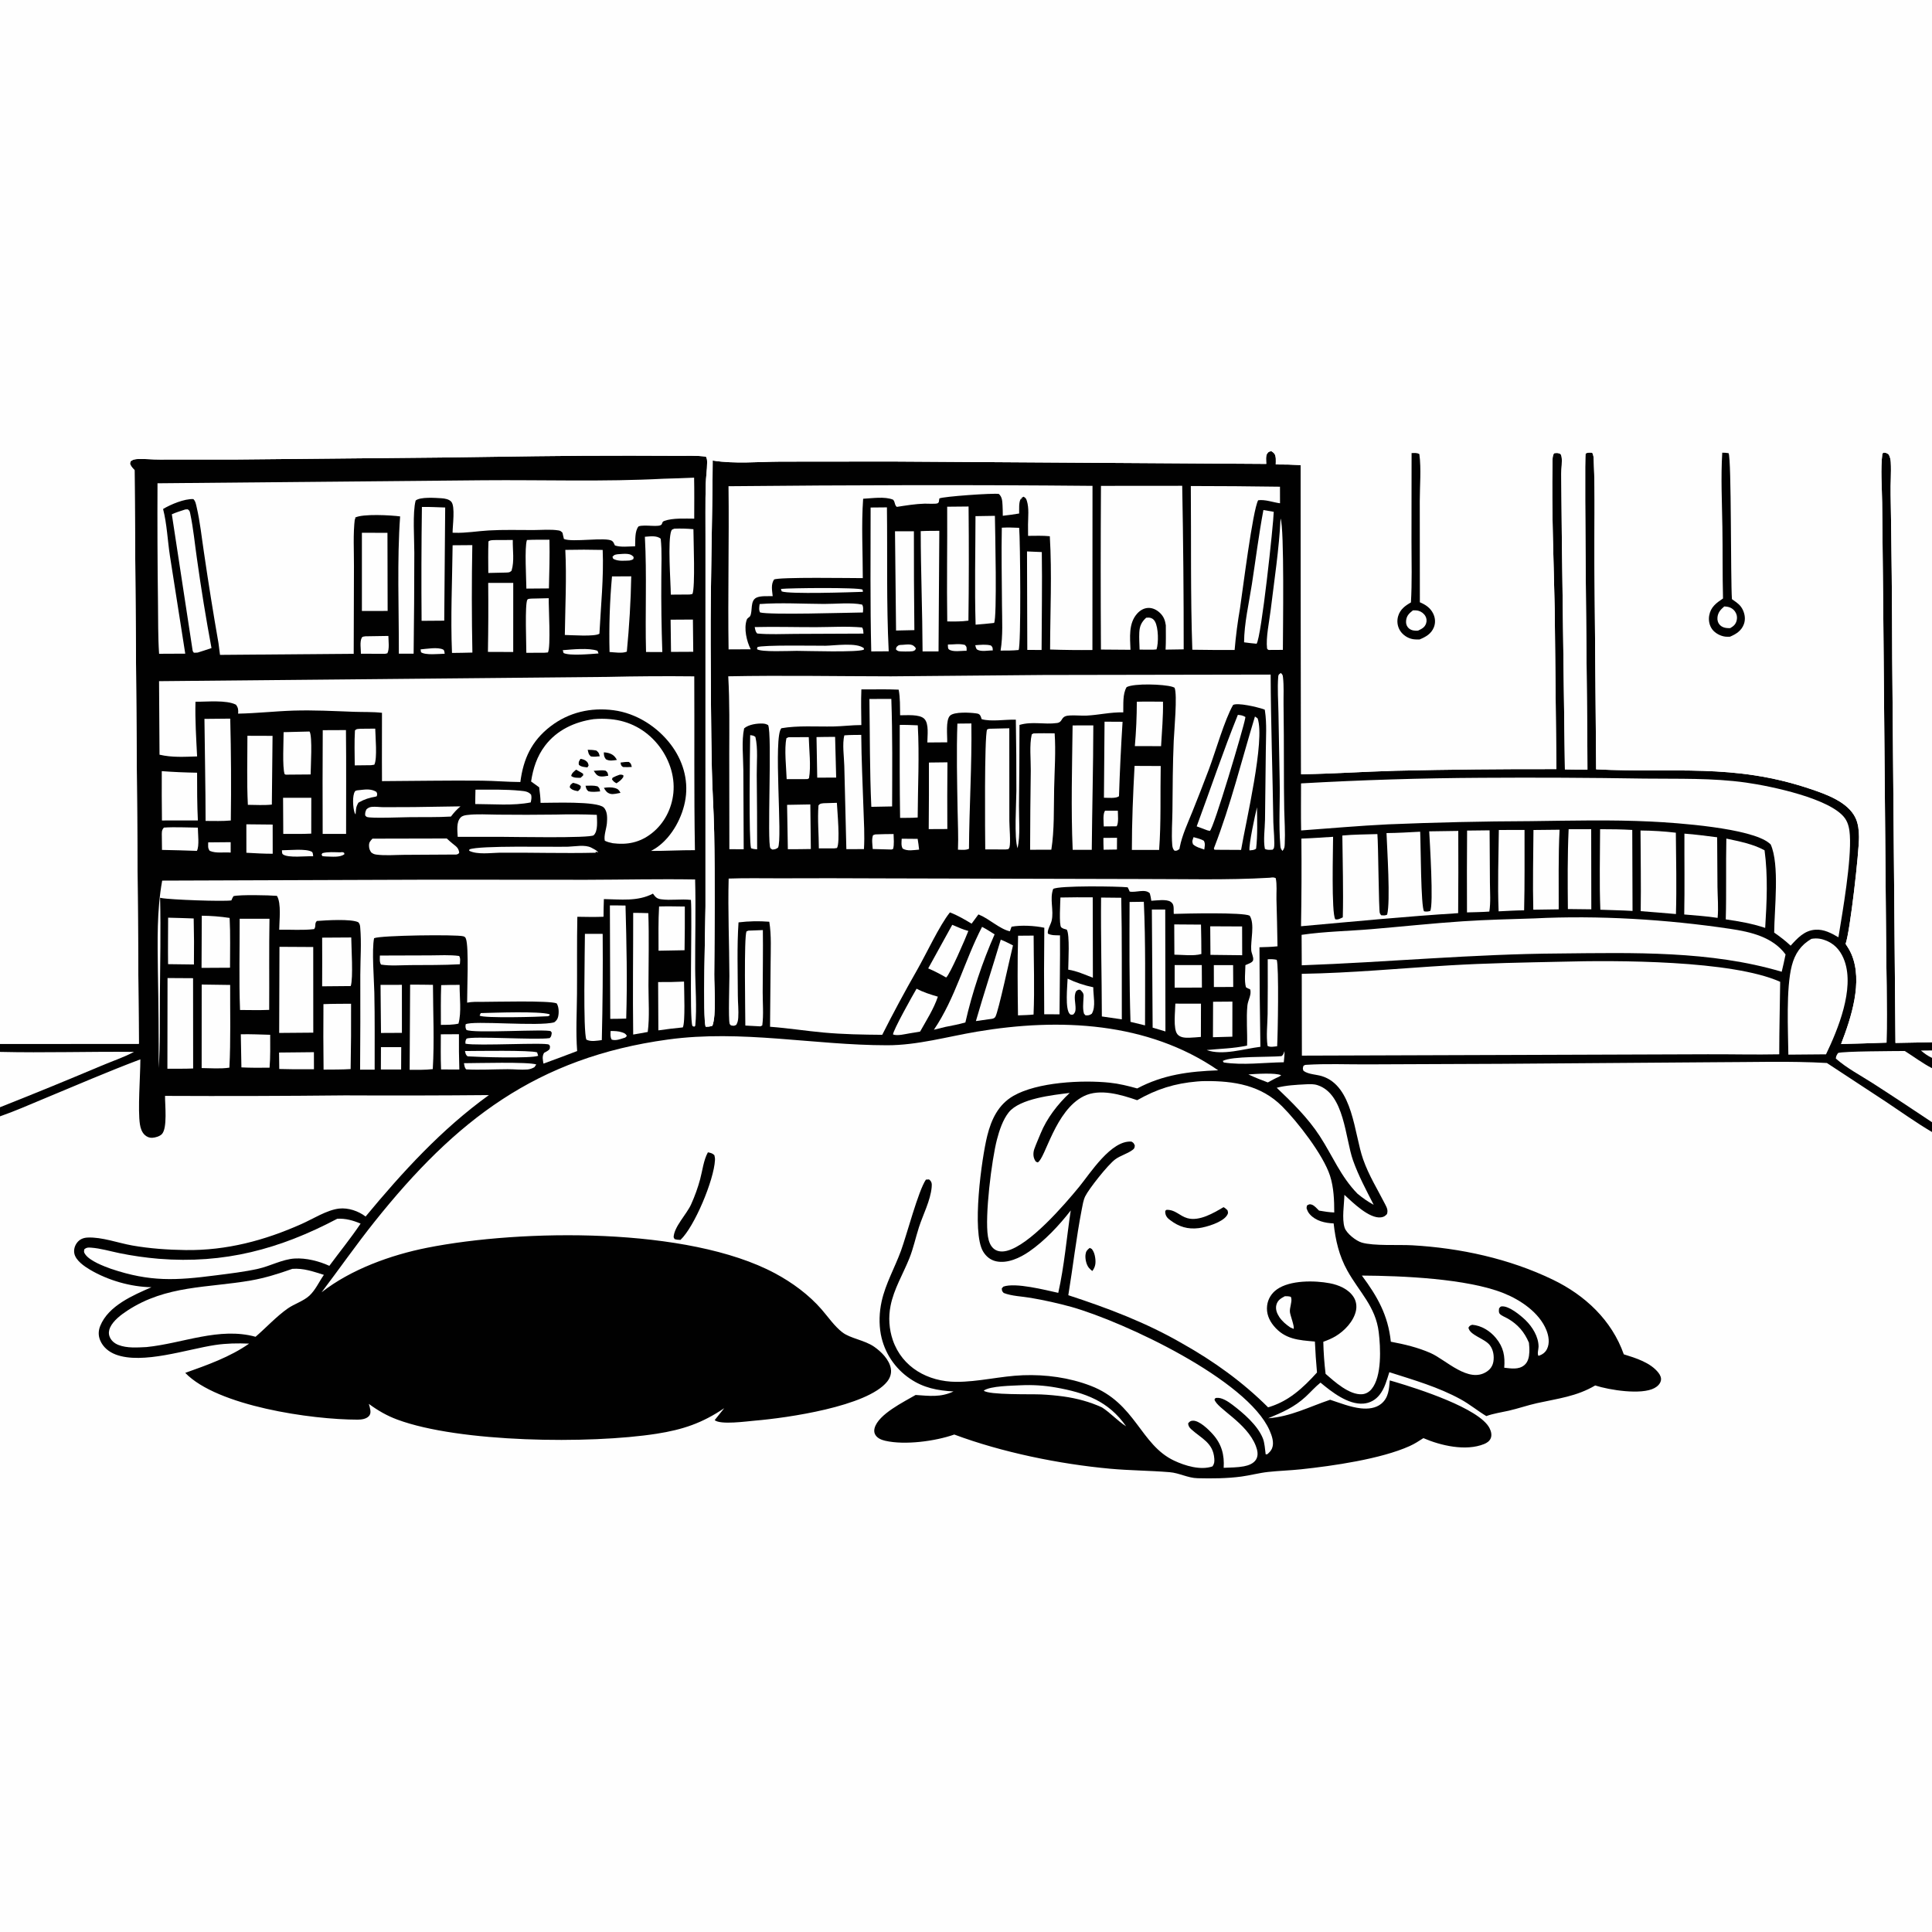 <svg height="1024" width="1024" xmlns:xlink="http://www.w3.org/1999/xlink" xmlns="http://www.w3.org/2000/svg">
	<rect width="100%" height="100%" fill="#808080" stroke="none"/>
	<path d="M0 0L1024 0L1024 552.41L1024 556.751L1024 560.701L1024 566.159L1024 594.797L1024 599.992L1024 1024L0 1024L0 591.683L0 586.863L0 557.527L0 553.271L0 0Z" fill="#FEFEFE"></path>
	<path d="M375.204 610.755C376.619 611.056 377.573 611.201 378.637 612.277C378.865 613.172 378.997 613.934 378.951 614.865C378.436 625.434 368.072 650.225 360.666 657.164C359.503 657.165 358.635 657.069 357.521 656.73L357.031 655.757C357.236 650.244 363.958 643.539 366.295 638.358C368.216 634.099 369.888 629.512 371.095 624.995C372.3 620.485 372.928 614.816 375.204 610.755Z" fill="#010101"></path>
	<path d="M671.144 245.875C671.104 244.352 670.755 241.646 671.636 240.412C672.386 239.361 672.75 239.274 673.923 239.17C674.439 239.527 674.869 239.786 675.302 240.266C676.519 241.616 676.177 244.46 676.174 246.169Q682.775 246.124 689.364 246.511L689.624 410.377C706.374 410.119 723.151 408.962 739.907 408.509Q782.409 407.531 824.921 407.645L824.03 323.251C823.514 297.445 822.361 271.382 822.848 245.588C822.88 243.887 822.736 241.615 823.701 240.217C825.099 240.076 825.814 239.925 827.097 240.621C827.4 241.131 827.514 241.243 827.64 241.911C828.116 244.437 827.489 248.516 827.504 251.199L827.787 283.429L829.428 407.796C833.405 407.911 837.396 407.873 841.375 407.903C841.488 392.392 839.517 242.555 840.411 240.378C841.646 239.73 842.552 239.848 843.887 239.949C844.714 241.319 844.66 242.801 844.729 244.369C845.526 262.601 844.955 281.116 845.092 299.384L845.991 407.758C887.217 409.907 918.497 404.367 959.308 418.08C967.696 420.898 979.477 424.962 983.514 433.609C984.929 436.64 985.286 440.242 985.308 443.561C985.36 451.462 980.635 493.471 978.214 500.275C979.398 502.039 980.488 503.806 981.324 505.766C987.511 520.274 981.149 539.514 975.811 553.342C983.838 553.207 991.869 552.871 999.894 552.617C1000.39 532.484 999.685 512.296 999.619 492.161L998.133 320.722L997.57 266.521C997.489 258.123 996.644 248.699 997.692 240.391L998.385 239.888C999.86 240.039 1000 240.056 1001.14 240.997C1001.74 242.306 1002.07 243.438 1002.15 244.888C1002.45 250.559 1001.95 256.465 1002.09 262.196Q1002.82 305.349 1002.91 348.508L1004.63 552.769L1024 552.41L1024 556.751L1024 560.701L1024 566.159L1024 594.797L1024 599.992C1015.52 595.001 1007.55 589.249 999.36 583.809L968.296 563.412C948.705 562.286 928.824 562.99 909.189 563.002L795.225 563.849L724.325 564.141C713.759 564.184 702.853 563.703 692.324 564.381C691.502 564.434 691.736 564.446 690.855 564.917C690.512 566.226 690.365 566.348 690.892 567.57C693.477 569.477 697.554 569.432 700.624 570.38C717.191 575.497 717.679 600.825 722.483 614.439C725.546 623.117 730.029 630.207 734.139 638.262C735.065 640.077 735.792 641.436 735.118 643.494C734.125 644.535 733.466 645.013 732.002 645.213C725.729 646.073 716.86 637.219 712.555 633.291C712.467 638.261 711.131 646.025 712.681 650.715C713.682 653.745 718.735 657.699 721.742 658.586C728.147 660.477 741.277 659.616 748.572 660.033C774.062 661.489 799.951 667.115 823.015 678.239C840.102 686.481 854.258 699.716 860.643 717.819C866.913 719.756 874.922 722.223 879.081 727.688C879.964 728.849 880.638 730.287 880.298 731.781C879.898 733.543 878.441 734.861 876.917 735.692C869.98 739.476 852.974 736.751 845.492 734.321C835.551 740.18 825.704 741.244 814.667 743.698C809.609 744.822 804.7 746.55 799.649 747.704C795.703 748.605 791.587 749.157 787.782 750.557C783.124 747.746 779.024 744.315 774.207 741.667C762.313 735.127 749.23 731.412 736.372 727.286C735.041 731.426 733.948 735.822 731.2 739.291C729.043 742.013 726.066 743.684 722.585 743.942C714.457 744.547 705.766 737.709 699.892 732.811C697.111 735.035 694.671 737.85 692.044 740.273C685.929 745.912 679.705 748.562 672.151 751.716C683.977 750.886 693.931 745.621 704.999 741.901C710.285 743.616 715.747 745.854 721.298 746.452C725.036 746.855 729.171 746.462 732.164 743.967C735.991 740.777 736.226 736.228 736.606 731.645Q738.063 732.056 739.515 732.486C751.072 735.92 784.144 746.397 789.493 756.958C790.304 758.56 790.845 760.612 790.103 762.342C789.451 763.862 788.082 764.772 786.607 765.371C776.907 769.306 763.602 766.212 754.427 762.238C752.065 763.78 749.712 765.29 747.134 766.451C731.929 773.298 706.501 776.96 689.576 778.758C683.766 779.375 677.908 779.528 672.102 780.164C667.323 780.686 662.65 781.977 657.889 782.618C650.443 783.621 642.215 783.685 634.694 783.488C629.551 783.354 625.038 780.71 619.994 780.293C609.492 779.424 598.93 779.415 588.407 778.454C561.467 775.992 531.07 769.769 505.793 760.332C495.702 763.885 479.639 766.032 469.208 763.643C467.093 763.158 464.82 762.239 463.785 760.185C463.273 759.17 463.267 758.004 463.559 756.925C465.548 749.552 479.135 742.995 485.295 739.366C492.552 739.845 498.491 740.739 505.381 737.497C496.906 737.027 489.506 735.617 482.358 730.754Q481.608 730.249 480.884 729.707Q480.16 729.166 479.464 728.589Q478.767 728.013 478.1 727.402Q477.433 726.792 476.797 726.15Q476.161 725.507 475.558 724.834Q474.954 724.161 474.385 723.458Q473.815 722.756 473.281 722.027Q472.747 721.297 472.25 720.542Q471.752 719.787 471.293 719.009Q470.833 718.23 470.413 717.43Q469.993 716.629 469.612 715.809Q469.232 714.989 468.893 714.151Q468.553 713.313 468.256 712.459Q467.958 711.605 467.703 710.738Q467.448 709.87 467.237 708.991Q467.025 708.112 466.857 707.224C465.795 701.513 466.039 695.452 467.282 689.79C469.338 680.425 474.27 671.867 477.545 662.9C480.623 654.474 486.684 631.219 490.755 625.219L492.401 625.118C493.88 626.246 493.966 627.4 493.808 629.196C493.187 636.296 489.214 643.771 487.042 650.518C485.299 655.932 484.102 661.631 481.991 666.911C478.639 675.295 473.774 683.165 472.009 692.128Q471.785 693.256 471.635 694.396Q471.485 695.536 471.41 696.683Q471.335 697.831 471.335 698.981Q471.335 700.13 471.41 701.278Q471.486 702.425 471.636 703.565Q471.786 704.705 472.01 705.833Q472.234 706.961 472.531 708.071Q472.829 709.182 473.198 710.271C478.21 724.822 491.915 732.338 506.81 732.405C518.592 732.458 530.355 729.337 542.222 728.902C554.306 728.459 566.674 730.136 578.006 734.468C601.989 743.638 604.346 765.695 622.295 774.164C628.092 776.899 636.379 779.429 642.662 777.206C643.633 775.808 643.724 774.746 643.6 773.058C642.986 764.652 636.74 762.406 631.377 757.534C630.401 756.648 629.789 755.741 629.736 754.397C630.487 753.566 630.845 753.089 632.063 752.996C635.61 752.723 640.698 757.786 642.923 760.302C647.531 765.512 648.996 771.172 648.576 777.966C652.08 777.808 655.842 777.835 659.288 777.183C661.695 776.727 664.498 775.718 665.796 773.475C667.087 771.246 666.469 768.608 665.601 766.353C660.858 754.039 644.996 746.589 643.694 741.756C644.22 741.035 644.008 740.99 644.798 740.905C647.625 740.597 651.017 742.901 653.157 744.52C658.936 748.891 666.565 755.405 669.334 762.351C670.323 764.832 670.461 768.174 670.834 770.827L671.706 770.775C672.746 769.848 673.665 768.976 674.205 767.662C675.448 764.633 674.13 760.944 672.893 758.129C661.055 731.215 596.042 700.709 567.935 692.71Q557.259 689.775 546.346 687.903C541.79 687.107 536.257 686.992 531.981 685.297C531.043 684.273 531.072 684.245 530.975 682.852L531.832 681.929C538.254 679.657 553.988 683.732 560.901 685.24C564.099 671.064 565.348 655.959 567.514 641.567C561.393 649.482 553.684 657.683 545.457 663.358C540.616 666.698 533.971 669.818 527.988 668.519C524.94 667.858 522.599 665.921 521.03 663.263C514.941 652.95 520.258 613.999 523.283 601.909C525.433 593.315 529.106 585.453 537.124 580.836C549.827 573.522 573.627 572.33 588.134 573.846C593.152 574.37 597.894 575.557 602.741 576.895C616.529 569.581 630.283 567.848 645.674 567.29C608.253 541.527 561.389 539.463 517.913 546.779C502.071 549.445 486.322 554.019 470.176 554.01C431.28 553.987 393.039 545.635 354.081 550.963C284.369 560.496 241.434 593.768 198.516 647.539C188.787 659.728 179.869 672.525 170.446 684.948C185.972 672.789 207.21 665.134 226.423 661.329C276.608 651.388 364.679 650.229 410.752 674.875C419.903 679.771 428.739 686.247 435.555 694.121C438.969 698.066 442.304 702.945 446.435 706.14C450.694 709.435 458.208 710.253 463.331 713.807C467.084 716.412 471.397 720.686 472.173 725.399C472.59 727.936 471.789 730.33 470.194 732.313C459.624 745.462 417.21 751.539 399.976 752.982C395.703 753.34 381.869 755.305 378.791 752.699Q381.306 749.521 383.858 746.372C372.176 754.281 361.931 757.743 347.989 759.916C312.613 765.431 243.462 764.632 210.533 752.393C204.961 750.322 200.27 747.587 195.484 744.087C195.815 745.185 196.145 746.273 196.293 747.414C196.455 748.661 196.356 749.721 195.422 750.673C193.959 752.162 191.482 752.439 189.51 752.44C165.137 752.457 115.144 745.25 98.183 727.653C109.765 723.526 121.91 719.244 132.025 712.148C125.96 711.897 120.088 711.978 114.071 712.873C99.252 715.077 75.53 723.324 61.298 717.915C57.69 716.544 54.608 714.032 53.098 710.413C52.02 707.83 52.102 705.266 53.154 702.692C57.501 692.052 70.421 686.569 80.273 682.256C69.245 682.071 57.254 678.609 47.764 673.005C44.71 671.201 40.212 668.135 39.421 664.468C38.995 662.49 39.548 660.416 40.728 658.796C42.143 656.856 44.126 656.032 46.475 655.926C53.984 655.586 62.637 658.81 70.1 660.133C79.273 661.759 89.046 662.432 98.361 662.558C120.087 662.853 140.244 657.49 159.955 648.686C165.866 646.046 173.379 641.264 179.752 640.57C184.584 640.043 189.955 641.859 193.777 644.788C213.388 621.123 234.091 598.469 259.126 580.416Q220.989 580.756 182.851 580.572Q135.165 581.073 87.477 580.843C87.402 585.364 88.85 597.966 85.783 601.12C84.641 602.294 82.362 602.949 80.772 603.043C79.186 603.137 77.686 602.528 76.575 601.409C75.146 599.97 74.483 597.948 74.172 595.985C72.957 588.325 74.381 570.341 74.399 561.474C57.168 567.959 40.13 575.358 23.115 582.404C15.458 585.574 7.834 588.974 0 591.683L0 586.863L0 557.527L0 553.271L73.591 553.224L71.331 249.165C70.232 248.075 69.498 247.29 68.919 245.808C69.08 245.049 68.966 244.67 69.66 244.193C70.714 243.469 71.774 243.358 73.022 243.301C76.858 243.126 80.791 243.588 84.645 243.563L126.046 243.536L233.471 242.508C267.053 242.061 300.579 241.42 334.17 241.504L359.006 241.585C364.021 241.602 369.195 241.353 374.169 242.033C374.784 243.047 374.784 244.098 374.785 245.274C374.788 249.014 374.166 252.791 374.06 256.541C373.773 266.61 373.977 276.728 373.928 286.805L373.916 480.518C373.881 489.168 372.346 540.822 374.045 544.187C375.42 544.208 376.272 544.129 377.597 543.659C379.753 537.969 378.522 523.061 378.573 516.389C378.765 491.338 379.003 466.34 378.528 441.287C378.312 429.952 377.518 418.641 377.287 407.306C376.839 385.328 376.752 363.233 376.662 341.25C376.53 308.866 377.576 276.475 377.737 244.089C389.314 245.95 401.927 244.732 413.664 244.662L472.448 244.605L671.144 245.875Z" fill="#010101"></path>
	<path d="M1024 556.751L1024 560.701C1021.72 559.672 1020.03 558.384 1018.13 556.811L1024 556.751Z" fill="#FEFEFE"></path>
	<path d="M516.896 341.971C519.685 341.791 522.471 341.412 525.204 342.123C526.25 343.144 526.095 343.269 526.195 344.753C523.771 344.683 520.168 345.574 517.997 344.338C517.281 343.93 517.141 342.731 516.896 341.971Z" fill="#FEFEFE"></path>
	<path d="M180.292 451.753C181.293 451.645 181.39 451.534 182.361 451.958L182.582 452.69C180.298 454.615 175.747 453.985 172.875 453.954C172.211 453.954 171.523 453.831 170.863 453.756L170.429 452.933L170.895 452.181C173.844 451.393 177.241 451.722 180.292 451.753Z" fill="#FEFEFE"></path>
	<path d="M632.617 443.704C634.497 444.312 636.406 444.592 638.107 445.667C638.914 447.386 638.517 448.425 638.288 450.283C636.25 449.545 633.892 448.976 632.295 447.465C631.682 445.773 632.066 445.372 632.617 443.704Z" fill="#FEFEFE"></path>
	<path d="M222.922 344.185C226.159 343.93 231.946 342.851 234.833 344.258C235.622 344.642 235.533 345.7 235.704 346.489C232.671 346.559 225.492 347.389 223.142 345.689L222.922 344.185Z" fill="#FEFEFE"></path>
	<path d="M502.406 341.607C505.466 341.649 508.433 341.007 511.436 341.83C512.571 342.973 512.3 343.369 512.318 344.933C509.742 344.837 504.949 345.797 502.906 344.154C502.287 343.656 502.455 342.37 502.406 341.607Z" fill="#FEFEFE"></path>
	<path d="M323.625 546.456C325.683 546.44 327.775 546.491 329.744 547.17C330.96 547.59 331.643 547.881 332.262 549.051L331.404 549.93C329.041 550.609 326.575 551.78 324.195 551.013C323.341 549.429 323.599 548.235 323.625 546.456Z" fill="#FEFEFE"></path>
	<path d="M478.399 341.77C479.688 341.688 481.302 341.45 482.575 341.649C484.044 341.878 484.587 342.513 485.464 343.623L485.009 344.592L484.147 344.996L484.803 344.79C483.85 345.249 483.178 345.209 482.125 345.284C480.638 345.293 479.107 345.36 477.624 345.26C476.277 345.169 475.723 345.176 474.836 344.136L475.207 342.878C476.433 341.68 476.743 341.877 478.399 341.77Z" fill="#FEFEFE"></path>
	<path d="M327.321 293.76C328.988 293.696 330.936 293.392 332.594 293.595C334.098 293.78 334.879 294.101 335.848 295.241L335.71 296.282C334.953 296.843 334.529 296.898 333.625 297.088C331.001 297.175 328.059 297.537 325.6 296.458C324.758 296.088 324.909 295.931 324.618 295.14C325.633 293.97 325.776 294.053 327.321 293.76Z" fill="#FEFEFE"></path>
	<path d="M298.283 344.61C303.274 344.212 312.141 343.273 316.706 344.939L317.222 346.347C313.225 346.622 301.981 347.725 298.696 346.113L298.283 344.61Z" fill="#FEFEFE"></path>
	<path d="M661.667 569.475C665.221 569.187 676.249 568.479 679.065 569.915L677.873 570.701C675.831 571.562 673.914 572.653 671.971 573.713C668.475 572.405 665.048 571.059 661.667 569.475Z" fill="#FEFEFE"></path>
	<path d="M666.231 427.873C666.323 434.977 666.602 442.765 665.757 449.806C664.664 450.675 663.617 450.562 662.258 450.729C661.823 447.674 665.246 431.811 666.231 427.873Z" fill="#FEFEFE"></path>
	<path d="M584.824 444.106L592.044 444.045L592.002 450.265L584.941 450.372C584.82 448.297 584.86 446.186 584.824 444.106Z" fill="#FEFEFE"></path>
	<path d="M149.433 450.663C153.35 450.667 162.11 449.676 165.234 451.45C165.923 451.842 165.87 453.097 165.994 453.843C162.439 453.629 152.652 454.896 149.943 452.815C149.365 452.371 149.504 451.339 149.433 450.663Z" fill="#FEFEFE"></path>
	<path d="M477.92 444.539L486.374 444.618C486.725 446.502 486.915 448.419 487.147 450.321C484.264 450.526 480.97 451.281 478.43 449.764C477.528 448.2 477.843 446.287 477.92 444.539Z" fill="#FEFEFE"></path>
	<path d="M585.715 429.702L592.477 429.691C592.49 431.826 592.992 436.179 591.856 437.952L585.02 438.023C584.965 435.801 584.43 431.361 585.715 429.702Z" fill="#FEFEFE"></path>
	<path d="M122.263 446.371L122.26 451.884C118.552 451.555 114.625 452.43 111.162 450.977C110.039 449.414 110.356 448.369 110.357 446.476L122.263 446.371Z" fill="#FEFEFE"></path>
	<path d="M254.8 536.961C261.994 536.782 285.697 535.853 291.226 537.572L291.388 538.135L290.477 538.628C285.706 538.966 256.595 539.781 254.193 538.298L254.8 536.961Z" fill="#FEFEFE"></path>
	<path d="M190.68 418.752C193.748 418.399 196.734 417.997 199.497 419.709C200.038 420.793 199.965 420.826 199.7 422.022C199.477 422.095 199.261 422.2 199.03 422.24C195.92 422.773 193.128 423.619 190.338 425.219C190.208 425.293 190.08 425.372 189.95 425.449C189.249 426.721 188.814 427.577 188.696 429.029L188.542 430.735L188.459 431.659C188.186 431.255 188.075 431.136 187.9 430.612C187.09 428.183 186.604 421.583 188.172 419.419C188.608 418.818 189.966 418.857 190.68 418.752Z" fill="#FEFEFE"></path>
	<path d="M413.912 312.144C418.294 311.641 454.768 311.254 457.193 312.509L457.365 313.681C450.932 313.911 418.165 315.007 414.305 313.445L413.912 312.144Z" fill="#FEFEFE"></path>
	<path d="M463.885 442.257C467.117 442.085 470.377 442.106 473.614 442.05C473.672 444.61 474.018 447.467 473.367 449.954L472.531 450.265L462.565 449.997C462.411 447.687 461.91 444.857 462.722 442.671L463.885 442.257Z" fill="#FEFEFE"></path>
	<path d="M680.785 557.122C680.926 559.029 680.583 561.105 680.433 563.019C670.151 563.172 658.761 564.691 648.606 563.134L648.089 562.322C653.148 559.664 672.327 560.394 679.211 559.781C680.296 559.031 680.331 558.315 680.785 557.122Z" fill="#FEFEFE"></path>
	<path d="M681.017 687.016C682.156 686.99 683.043 687.039 684.146 687.33C684.239 687.608 684.377 687.874 684.425 688.163C684.788 690.322 683.471 693.122 683.678 695.393C683.836 697.13 686.238 703.221 685.643 704.325L683.833 703.54C681.591 701.978 679.524 700.286 678.011 697.975C676.762 696.065 675.895 693.785 676.539 691.499C677.22 689.083 678.948 688.123 681.017 687.016Z" fill="#FEFEFE"></path>
	<path d="M246.446 557.071C252.034 557.052 281.447 556.54 284.678 557.787L285.238 559.584C281.542 561.112 253.697 560.267 247.846 559.883C246.709 559.013 246.804 558.396 246.446 557.071Z" fill="#FEFEFE"></path>
	<path d="M245.894 563.519C252.241 563.505 280.005 562.702 284.245 564.19L283.264 565.619C282.173 566.257 280.881 566.736 279.612 566.841C276.179 567.124 272.558 566.694 269.095 566.703C261.79 566.723 254.426 567.172 247.132 566.794C246.171 565.945 246.179 564.748 245.894 563.519Z" fill="#FEFEFE"></path>
	<path d="M643.357 511.524L653.574 511.534L653.637 523.121L643.382 523.136L643.357 511.524Z" fill="#FEFEFE"></path>
	<path d="M201.914 555.003L212.664 555.017L212.607 566.863L201.872 566.867L201.914 555.003Z" fill="#FEFEFE"></path>
	<path d="M193.686 337.252L205.848 337.06C205.887 339.638 206.496 344.047 205.317 346.26L204.125 346.529L191.293 346.491C191.313 344.084 190.574 340.098 191.756 337.982C192.136 337.303 192.983 337.394 193.686 337.252Z" fill="#FEFEFE"></path>
	<path d="M607.496 327.403C608.052 327.386 608.972 327.287 609.539 327.42C610.763 327.708 611.532 328.312 612.15 329.393C614.019 332.661 614.116 340.821 612.978 344.193L611.125 344.349L604.012 344.316C603.915 341.326 603.712 338.267 603.851 335.278C604.012 331.821 604.986 329.731 607.496 327.403Z" fill="#FEFEFE"></path>
	<path d="M437.512 342.252C442.477 342.175 454.075 340.417 457.873 343.574L457.882 344.315C454.751 345.878 427.809 344.989 422.25 344.968C418.7 344.969 403.105 345.724 401.239 344.061L401.416 343.005C403.78 341.757 432.424 342.28 437.512 342.252Z" fill="#FEFEFE"></path>
	<path d="M158.058 557.766L166.381 557.678L166.405 566.709L155.375 566.723L148.018 566.582L147.911 557.868L158.058 557.766Z" fill="#FEFEFE"></path>
	<path d="M565.848 518.708C570.269 520.805 574.666 522.292 579.46 523.272C579.388 527.604 580.972 533.55 578.658 537.318C577.387 538.183 576.839 538.194 575.368 538.173L574.561 537.307C573.77 534.707 574.158 531.815 574.263 529.125C574.293 528.664 574.335 528.204 574.33 527.742C574.314 526.276 573.522 525.564 572.527 524.602C571.213 524.527 571.391 524.642 570.395 525.354C568.874 528.025 570.186 531.819 570.066 534.777C570.01 536.17 569.776 536.734 568.829 537.725C568.137 537.762 567.582 538.01 567.043 537.487C564.374 534.896 565.76 522.446 565.848 518.708Z" fill="#FEFEFE"></path>
	<path d="M622.592 511.511L636.972 511.513L637.036 523.442L622.59 523.478L622.592 511.511Z" fill="#FEFEFE"></path>
	<path d="M233.646 548.203L243.253 548.146Q243.165 557.511 243.457 566.871L233.779 566.831C233.497 560.648 233.653 554.393 233.646 548.203Z" fill="#FEFEFE"></path>
	<path d="M642.96 530.948L653.2 530.865L653.177 549.465L642.888 549.75L642.96 530.948Z" fill="#FEFEFE"></path>
	<path d="M400.022 332.362C410.836 332.097 421.705 332.433 432.526 332.405C440.545 332.384 448.916 331.843 456.894 332.564C457.642 333.587 457.533 334.585 457.663 335.822L421.55 335.976C414.897 335.994 407.967 336.389 401.354 335.774C400.314 334.709 400.335 333.796 400.022 332.362Z" fill="#FEFEFE"></path>
	<path d="M301.117 448.77C304.807 448.654 310.045 447.547 313.387 449.268C314.635 449.911 316.169 450.67 317.123 451.708L315.639 451.455L315.776 451.963C298.847 452.369 281.859 451.818 264.916 451.944C260.144 452.04 252.951 453.094 248.659 450.917L248.818 450.195C254.148 448.032 291.99 449.011 301.117 448.77Z" fill="#FEFEFE"></path>
	<path d="M355.433 328.448L367.258 328.376L367.438 345.459L355.653 345.517L355.433 328.448Z" fill="#FEFEFE"></path>
	<path d="M233.837 522.135C237.082 521.991 240.357 522.036 243.606 521.996C243.541 528.37 244.685 536.483 242.995 542.55C239.904 543.239 236.827 543.183 233.676 543.203C233.658 536.18 233.589 529.155 233.837 522.135Z" fill="#FEFEFE"></path>
	<path d="M397.618 389.639C398.732 389.808 399.525 389.826 400.383 390.607C401.821 396.701 401.036 404.392 401.09 410.725Q401.317 430.441 401.299 450.159C400.101 450.105 399.206 449.991 398.077 449.579C396.815 445.441 397.453 397.754 397.618 389.639Z" fill="#FEFEFE"></path>
	<path d="M252.007 418.546C259.864 418.535 267.983 418.328 275.801 419.106C277.998 419.324 280.054 419.463 281.508 421.226C281.87 422.729 281.602 423.828 281.286 425.296C272.068 427.149 261.316 426.156 251.891 426.156C251.88 423.621 251.961 421.081 252.007 418.546Z" fill="#FEFEFE"></path>
	<path d="M191.041 386.266C193.652 386.197 196.273 386.222 198.885 386.206C198.949 390.202 200.073 402.254 198.388 405.316L196.625 405.569L188.023 405.665C187.979 399.514 187.772 393.317 188.128 387.175C189.014 386.177 189.763 386.399 191.041 386.266Z" fill="#FEFEFE"></path>
	<path d="M201.35 506.458L227.924 506.374C232.982 506.368 238.36 506 243.352 506.686C244.184 507.944 243.816 509.631 243.732 511.073C235.02 511.573 226.222 511.466 217.495 511.526C212.435 511.56 206.938 512.052 201.948 511.246C201.061 509.818 201.328 508.08 201.35 506.458Z" fill="#FEFEFE"></path>
	<path d="M130.574 436.897L144.518 437.039L144.537 452.505C139.883 452.525 135.236 452.225 130.59 451.979L130.574 436.897Z" fill="#FEFEFE"></path>
	<path d="M432.771 390.672C436.048 390.558 439.346 390.599 442.626 390.566L443.19 412.13L433.148 412.172L432.771 390.672Z" fill="#FEFEFE"></path>
	<path d="M263.833 286.231L271.791 286.204C271.671 291.524 272.719 297.379 271.132 302.498C269.957 303.64 269.224 303.387 267.625 303.488L258.813 303.684C258.775 298.111 258.685 292.536 258.891 286.965C259.744 286.051 262.503 286.291 263.833 286.231Z" fill="#FEFEFE"></path>
	<path d="M622.372 489.959L636.552 490.059C636.717 495.243 636.694 500.451 636.753 505.639C632.729 506.826 626.7 506.029 622.449 505.994L622.372 489.959Z" fill="#FEFEFE"></path>
	<path d="M678.845 356.686C679.724 357.527 679.855 357.647 680.004 358.905C680.556 363.576 680.243 368.69 680.306 373.407Q680.507 389.583 680.493 405.761Q680.468 417.452 680.668 429.14C680.799 435.096 681.243 441.198 680.944 447.147C680.852 448.974 680.875 449.52 679.744 451.01C678.867 449.904 678.726 449.6 678.603 448.147C677.655 436.933 678.508 425.113 678.255 413.81L677.61 377.927C677.508 371.623 676.995 364.978 677.48 358.719C677.585 357.367 677.867 357.517 678.845 356.686Z" fill="#FEFEFE"></path>
	<path d="M86.887 438.64C92.782 438.246 98.941 438.621 104.863 438.66C104.868 441.774 105.755 448.437 104.352 450.982Q95.108 450.646 85.859 450.471Q85.797 446.928 85.776 443.385C85.778 441.52 85.525 440 86.887 438.64Z" fill="#FEFEFE"></path>
	<path d="M622.958 531.944L636.542 531.971L636.495 549.594C634.498 549.757 632.489 549.941 630.486 550.011C628.324 550.086 625.613 550.027 624.081 548.211C621.658 545.342 622.933 535.848 622.958 531.944Z" fill="#FEFEFE"></path>
	<path d="M671.922 508.427C673.614 508.353 675.03 508.345 676.685 508.727C677.931 511.949 677.267 548.768 676.916 554.534C675.276 554.683 673.309 555.206 671.832 554.339C671.04 548.952 671.789 542.967 671.862 537.487C671.99 527.803 671.926 518.112 671.922 508.427Z" fill="#FEFEFE"></path>
	<path d="M436.514 425.727L443.562 425.511C443.76 429.852 445.395 446.465 443.618 449.461L442.125 449.667L434.009 449.651C433.989 442.112 433.236 434.366 433.816 426.857C434.706 425.786 435.173 425.942 436.514 425.727Z" fill="#FEFEFE"></path>
	<path d="M219.343 427.765L244.06 427.387C242.053 429.077 240.585 430.707 239.007 432.789C231.931 433.22 224.723 433.032 217.629 433.108C214.154 433.108 196.77 433.872 194.463 433.005C194.085 432.863 193.859 432.468 193.557 432.199C193.483 430.791 193.619 430.168 194.276 428.92C195.13 428.192 195.841 427.793 196.979 427.67C199.012 427.451 201.271 427.82 203.327 427.826L219.343 427.765Z" fill="#FEFEFE"></path>
	<path d="M641.447 490.961L658.344 491.041L658.388 506.289L641.56 506.094L641.447 490.961Z" fill="#FEFEFE"></path>
	<path d="M402.625 320.156C413.812 319.345 425.496 320.052 436.731 320.099C442.826 320.124 451.155 319.231 456.942 320.444C457.742 321.679 457.436 323.22 457.371 324.629C449.164 324.722 408.175 326.023 402.85 324.603C402.088 323.144 402.442 321.721 402.625 320.156Z" fill="#FEFEFE"></path>
	<path d="M541.154 734.216Q545.739 734 550.319 734.288Q554.9 734.576 559.421 735.365C575.17 738.149 587.498 742.572 596.861 755.976C592.264 753.072 588.663 748.893 584.053 745.944C577.692 743.007 570.675 741.14 563.749 740.173Q557.77 739.359 551.742 739.077C546.735 738.831 524.02 739.461 521.412 737.067C524.819 734.528 536.493 734.478 541.154 734.216Z" fill="#FEFEFE"></path>
	<path d="M504.71 490.171C507.686 491.343 510.079 492.651 513.247 493.424C511.974 496.866 503.403 516.721 501.475 518.091C498.354 516.3 495.28 514.677 491.966 513.272L504.71 490.171Z" fill="#FEFEFE"></path>
	<path d="M417.9 390.747L428.664 390.694C428.82 397.32 429.923 406.152 428.791 412.488L428.003 412.942L416.949 412.969C416.755 406.952 415.577 396.822 416.845 391.234L417.9 390.747Z" fill="#FEFEFE"></path>
	<path d="M127.632 548.187C132.814 548.065 138.027 548.327 143.208 548.458C143.207 554.261 143.353 560.106 142.875 565.894C137.884 565.974 132.942 565.979 127.953 565.741L127.632 548.187Z" fill="#FEFEFE"></path>
	<path d="M150.034 422.854L164.996 422.853L164.968 441.84C160.055 442.1 155.062 441.948 150.14 441.976L150.034 422.854Z" fill="#FEFEFE"></path>
	<path d="M201.695 522L213.016 521.978L213.02 547.438L201.932 547.493L201.695 522Z" fill="#FEFEFE"></path>
	<path d="M417.175 426.582L429.493 426.367L429.761 449.995C425.705 450.112 421.632 450.072 417.573 450.104L417.175 426.582Z" fill="#FEFEFE"></path>
	<path d="M485.802 524.035C489.375 525.921 493.227 527.127 497.088 528.26C494.934 534.71 490.976 540.844 487.673 546.767L482.484 547.623C479.929 548.031 475.69 549.176 473.323 548.293C473.191 546.351 484.035 526.97 485.802 524.035Z" fill="#FEFEFE"></path>
	<path d="M279.29 286.206C283.256 286.002 287.252 286.072 291.223 286.057C291.396 294.671 291.161 303.265 290.935 311.874L278.996 311.969C278.961 307.03 277.937 290.072 279.29 286.206Z" fill="#FEFEFE"></path>
	<path d="M163.699 387.73L164.095 387.749C165.686 390.471 164.667 406.308 164.644 410.477L151.465 410.583L150.864 410.328C149.571 406.683 150.344 392.795 150.318 388.061L163.699 387.73Z" fill="#FEFEFE"></path>
	<path d="M349.328 480.441C353.873 480.317 358.424 480.425 362.97 480.479Q363.024 492.062 362.827 503.644L349.038 503.9C349.028 496.088 348.871 488.241 349.328 480.441Z" fill="#FEFEFE"></path>
	<path d="M678.718 274.851C680.795 279.782 679.966 334.468 679.952 344.45L672.489 344.492C671.889 344.308 672.244 344.475 671.57 343.759C670.877 337.914 672.748 329.396 673.471 323.438C675.431 307.284 677.944 291.122 678.718 274.851Z" fill="#FEFEFE"></path>
	<path d="M602.539 371.932C607.15 371.779 611.793 371.899 616.408 371.91C616.576 379.736 615.823 387.658 615.393 395.477L601.496 395.452Q602.519 383.714 602.539 371.932Z" fill="#FEFEFE"></path>
	<path d="M89.109 486.392C93.625 486.471 98.144 486.662 102.66 486.803Q102.953 499 102.785 511.199L89.08 511.024C88.972 502.819 89.095 494.598 89.109 486.392Z" fill="#FEFEFE"></path>
	<path d="M348.823 520.511Q355.691 520.605 362.55 520.259C362.564 524.464 363.308 542.073 361.891 544.552C357.558 544.99 353.256 545.472 348.948 546.115L348.823 520.511Z" fill="#FEFEFE"></path>
	<path d="M281.721 317.272L290.836 317.062C290.741 322.023 292 342.792 290.426 345.808L288.625 345.962L278.966 346.006C279.003 341.589 278.117 320.287 279.493 317.887C279.85 317.264 281.062 317.366 281.721 317.272Z" fill="#FEFEFE"></path>
	<path d="M492.351 404.164L502.17 404.045Q501.994 421.722 502.111 439.399L492.243 439.443Q492.403 421.804 492.351 404.164Z" fill="#FEFEFE"></path>
	<path d="M585.431 382.506L594.986 382.558Q593.735 402.252 593.092 421.975C591.679 423.333 587.041 422.796 585.114 422.803L585.431 382.506Z" fill="#FEFEFE"></path>
	<path d="M530.424 498.047C532.657 498.862 534.776 500.025 536.904 501.082C535.563 506.291 529.145 536.37 527.563 538.932C526.804 540.162 525.178 540.032 523.88 540.248L517.248 541.194C521.421 526.726 526.128 512.465 530.424 498.047Z" fill="#FEFEFE"></path>
	<path d="M539.609 495.951L547.849 495.886C547.861 509.796 548.4 523.833 547.804 537.724C545.093 538.031 542.285 538.041 539.556 538.167C539.362 524.083 539.22 510.033 539.609 495.951Z" fill="#FEFEFE"></path>
	<path d="M197.406 444.5L236.802 444.412C237.866 445.384 238.922 446.364 240.051 447.262C241.912 448.743 243.015 449.399 243.401 451.907C242.741 452.805 243.179 452.436 242.012 452.92L214.186 453.081C209.435 453.106 204.081 453.589 199.39 452.939C198.246 452.78 197.603 452.46 196.711 451.749C195.977 450.633 195.666 449.843 195.6 448.527C195.494 446.438 196.147 445.919 197.406 444.5Z" fill="#FEFEFE"></path>
	<path d="M170.748 496.973L186.172 496.878C186.208 502.163 187.285 518.317 185.907 522.632L170.743 522.766Q170.818 509.87 170.748 496.973Z" fill="#FEFEFE"></path>
	<path d="M544.337 292.272L552.178 292.605C552.439 309.88 552.112 327.208 552.066 344.488L544.488 344.486L544.337 292.272Z" fill="#FEFEFE"></path>
	<path d="M324.373 305.518L334.57 305.463C334.35 318.71 333.497 332.193 332.237 345.384C329.757 346.419 325.742 345.726 323.075 345.577C322.738 332.38 323.178 318.664 324.373 305.518Z" fill="#FEFEFE"></path>
	<path d="M106.947 485.35Q114.37 485.406 121.709 486.525C122.173 495.269 121.894 504.149 121.915 512.911L106.826 512.993L106.947 485.35Z" fill="#FEFEFE"></path>
	<path d="M656.091 378.89C657.659 379.045 658.71 379.167 660.09 380.029L659.943 380.919C659.085 385.875 643.338 438.927 641.247 440.42L639.896 440.087L634.273 437.99C641.537 418.357 648.245 398.273 656.091 378.89Z" fill="#FEFEFE"></path>
	<path d="M357.453 280.204C360.868 280.074 364.123 280.164 367.525 280.483C367.542 286.176 368.557 311.081 367.016 314.816L365.625 315.101L355.549 315.173C355.463 308.298 353.81 286.426 355.805 281.319C356.122 280.506 356.703 280.52 357.453 280.204Z" fill="#FEFEFE"></path>
	<path d="M610.515 482.059L617.6 482.085L617.706 546.689L610.922 544.67L610.515 482.059Z" fill="#FEFEFE"></path>
	<path d="M507.435 383.521L514.85 383.445C515.164 405.574 513.72 427.744 513.577 449.876C511.879 450.7 509.597 450.387 507.741 450.361C508.033 443.322 507.653 436.204 507.538 429.157C507.291 413.969 506.916 398.705 507.435 383.521Z" fill="#FEFEFE"></path>
	<path d="M396.68 493.258L404.328 492.965C404.477 503.903 404.267 514.872 404.24 525.812C404.227 531.522 404.774 537.88 404.024 543.497L403.048 543.993L395.041 543.564C395.04 536.323 394.274 496.823 395.661 493.656L396.68 493.258Z" fill="#FEFEFE"></path>
	<path d="M476.881 384.22C480.078 384.159 483.253 384.297 486.445 384.436C487.347 400.555 486.455 417.13 486.392 433.294C483.318 433.54 480.158 433.458 477.071 433.499C476.821 417.086 476.845 400.636 476.881 384.22Z" fill="#FEFEFE"></path>
	<path d="M131.134 389.974L144.459 390.018L144.085 426.444C139.932 426.898 135.555 426.6 131.374 426.572C130.757 414.442 131.152 402.122 131.134 389.974Z" fill="#FEFEFE"></path>
	<path d="M85.742 408.723C91.99 409.195 98.195 409.451 104.461 409.551C104.455 417.997 104.464 426.419 104.877 434.858L85.836 434.874Q85.671 421.799 85.742 408.723Z" fill="#FEFEFE"></path>
	<path d="M258.758 308.946L272.031 308.94L272.016 345.571L258.611 345.522Q258.932 327.235 258.758 308.946Z" fill="#FEFEFE"></path>
	<path d="M598.699 478.061L606.252 477.96C607.252 499.66 606.893 521.739 606.895 543.476L599.187 541.598C598.509 520.521 598.633 499.154 598.699 478.061Z" fill="#FEFEFE"></path>
	<path d="M171.432 532.206C176.299 532.006 181.201 532.059 186.073 532.001Q186.169 549.316 185.841 566.629C181.082 566.941 176.27 566.858 171.502 566.91Q171.281 549.558 171.432 532.206Z" fill="#FEFEFE"></path>
	<path d="M669.632 270.327L675.11 271.27C675 277.403 668.525 338.029 666.013 341.192C663.799 341.047 661.588 340.715 659.386 340.44C659.443 330.422 661.97 319.678 663.506 309.774C665.542 296.64 667.171 283.387 669.632 270.327Z" fill="#FEFEFE"></path>
	<path d="M341.803 284.496C344.474 284.322 348.066 283.705 350.191 285.542C350.941 292.444 350.497 299.779 350.512 306.735Q350.365 326.172 351.047 345.597L342.412 345.575C341.878 325.227 342.894 304.827 341.803 284.496Z" fill="#FEFEFE"></path>
	<path d="M323.255 479.882C326.013 479.852 328.779 479.927 331.537 479.958C332.075 499.861 332.532 519.974 331.904 539.868C329.098 540.001 326.262 539.974 323.451 540.017L323.255 479.882Z" fill="#FEFEFE"></path>
	<path d="M335.607 483.835C338.275 483.796 340.955 483.921 343.623 483.987C344.067 496.744 343.715 509.624 343.703 522.393C343.696 530.392 344.36 539.064 343.313 546.956C340.763 547.481 338.167 547.875 335.603 548.329C335.319 526.848 335.625 505.32 335.607 483.835Z" fill="#FEFEFE"></path>
	<path d="M474.368 281.579L484.386 281.598Q484.344 307.792 484.633 333.982L474.926 334.196L474.368 281.579Z" fill="#FEFEFE"></path>
	<path d="M777.591 440.226L789.524 440.088L789.693 467.944C789.717 472.878 790.158 478.283 789.376 483.148C785.448 483.443 781.473 483.466 777.535 483.594Q777.428 461.909 777.591 440.226Z" fill="#FEFEFE"></path>
	<path d="M520.518 491.256C522.798 492.412 524.976 493.892 527.163 495.223C520.693 509.879 515.209 526.284 511.674 541.91C508.213 542.931 504.651 543.568 501.114 544.274L494.986 545.788C506.415 528.971 511.232 509.105 520.518 491.256Z" fill="#FEFEFE"></path>
	<path d="M831.411 439.512L843.366 439.485L843.427 481.953L831.013 481.812C830.888 467.732 830.765 453.578 831.411 439.512Z" fill="#FEFEFE"></path>
	<path d="M310.014 494.971L319.432 494.974Q319.65 523.129 318.971 551.277C316.358 551.581 313.212 552.275 310.788 551.021C308.983 546.471 310.007 503.786 310.014 494.971Z" fill="#FEFEFE"></path>
	<path d="M217.374 521.889C221.406 521.838 225.447 521.941 229.479 521.984C229.529 536.762 230.265 551.914 229.38 566.649C225.34 567.146 221.183 567.005 217.116 567.036L217.374 521.889Z" fill="#FEFEFE"></path>
	<path d="M191.815 282.366L205.359 282.416L205.458 323.813L191.813 323.834L191.815 282.366Z" fill="#FEFEFE"></path>
	<path d="M447.53 389.751C450.479 389.488 453.522 389.553 456.484 389.499C456.572 402.422 457.209 415.359 457.64 428.275C457.881 435.487 458.358 442.846 457.912 450.051L448.586 450.06L447.498 406.041C447.4 401.361 446.321 394.189 447.53 389.751Z" fill="#FEFEFE"></path>
	<path d="M812.768 439.912L826.611 439.766C825.885 453.788 826.204 467.926 826.149 481.967L812.678 482.164C812.337 468.106 812.669 453.976 812.768 439.912Z" fill="#FEFEFE"></path>
	<path d="M794.413 439.907L808.038 439.872C807.997 454.067 808.18 468.304 807.814 482.492C803.311 482.521 798.796 482.818 794.297 483.026C793.729 468.74 794.253 454.215 794.413 439.907Z" fill="#FEFEFE"></path>
	<path d="M562.049 475.697Q570.607 475.528 579.167 475.596L579.25 518.216C575.019 516.599 570.676 514.616 566.182 513.934C566.213 510.086 567.074 495.226 565.41 492.741C564.423 492.438 563.261 492.207 562.475 491.509C561.22 490.394 562.007 477.991 562.049 475.697Z" fill="#FEFEFE"></path>
	<path d="M517.03 273.572L527.319 273.405C527.426 280.391 528.535 327.67 526.886 330.174C523.629 330.565 520.358 330.815 517.089 331.091C516.526 311.982 516.998 292.695 517.03 273.572Z" fill="#FEFEFE"></path>
	<path d="M487.999 281.519C491.273 281.335 494.579 281.378 497.86 281.342L497.448 345.252L488.984 345.267C488.9 324.024 488.03 302.783 487.999 281.519Z" fill="#FEFEFE"></path>
	<path d="M239.896 289.006L250.337 288.924Q249.812 317.401 250.377 345.876C246.782 346.018 243.167 346.007 239.568 346.07C238.767 327.116 239.688 307.976 239.896 289.006Z" fill="#FEFEFE"></path>
	<path d="M530.978 279.682C534.07 279.529 537.086 279.605 540.175 279.754C540.775 286.305 541.237 342.196 539.88 344.517C536.698 344.852 533.526 344.822 530.331 344.824C531.647 336.877 531.118 328.535 531.072 320.498C530.995 306.9 530.708 293.277 530.978 279.682Z" fill="#FEFEFE"></path>
	<path d="M601.344 405.942L615.201 406.003C614.91 420.713 615.46 435.84 614.36 450.484L599.919 450.491C599.903 435.666 600.545 420.746 601.344 405.942Z" fill="#FEFEFE"></path>
	<path d="M665.145 379.771C665.629 380.026 666.114 380.443 666.559 380.766C670.658 392.176 660.276 435.869 657.802 450.471L644.375 450.398L643.605 450.323C643.297 449.435 643.296 449.886 643.649 448.975C652.343 426.494 658.146 402.826 665.145 379.771Z" fill="#FEFEFE"></path>
	<path d="M88.797 518.381L102.332 518.462L102.371 566.319C97.839 566.519 93.263 566.421 88.725 566.449L88.797 518.381Z" fill="#FEFEFE"></path>
	<path d="M460.81 370.466L472.42 370.437C473.087 389.369 472.902 408.484 472.837 427.429L461.819 427.637C460.947 408.646 461.084 389.48 460.81 370.466Z" fill="#FEFEFE"></path>
	<path d="M106.903 521.829Q114.446 521.978 121.99 522.038C121.914 536.6 122.342 551.34 121.583 565.877C116.871 566.585 111.649 566.146 106.881 566.098L106.903 521.829Z" fill="#FEFEFE"></path>
	<path d="M583.596 475.728L594.292 475.837C594.727 497.295 594.521 518.802 594.587 540.267L584.008 538.743C583.96 517.746 583.395 496.716 583.596 475.728Z" fill="#FEFEFE"></path>
	<path d="M461.445 268.995L470.091 268.916C470.413 294.299 469.772 319.854 471.034 345.203L461.781 345.265C461.175 319.872 461.434 294.397 461.445 268.995Z" fill="#FEFEFE"></path>
	<path d="M502.028 268.568L513.361 268.457Q513.673 298.707 513.285 328.957C509.521 329.48 505.859 329.43 502.066 329.372C501.745 309.133 502.155 288.821 502.028 268.568Z" fill="#FEFEFE"></path>
	<path d="M171.063 387.015L183.363 386.962C183.577 405.296 183.411 423.651 183.438 441.987L171.024 441.989Q170.897 414.501 171.063 387.015Z" fill="#FEFEFE"></path>
	<path d="M98.244 270.012L99.515 269.959C100.545 270.677 100.571 271.046 100.82 272.208C102.496 280.053 103.24 288.333 104.408 296.286Q107.711 319.974 112.095 343.486C109.69 344.349 107.217 345.084 104.786 345.873C104.115 345.963 103.432 345.936 102.756 345.944C102.34 345.495 102.156 345.187 102.059 344.575L91.075 272.584C93.39 271.535 95.832 270.805 98.244 270.012Z" fill="#FEFEFE"></path>
	<path d="M568.503 384.505C572.16 384.432 575.827 384.484 579.486 384.484C579.439 406.466 578.857 428.437 578.659 450.418L568.545 450.437C567.595 428.482 568.24 406.473 568.503 384.505Z" fill="#FEFEFE"></path>
	<path d="M848.078 439.488C853.78 439.488 859.438 439.557 865.133 439.882L865.276 482.817C859.61 482.456 853.892 482.423 848.217 482.167C847.652 467.991 848.049 453.679 848.078 439.488Z" fill="#FEFEFE"></path>
	<path d="M108.362 381.021L122.035 380.889Q122.708 407.88 122.335 434.877C117.922 435.296 113.4 435.109 108.968 435.107C108.957 417.075 108.523 399.052 108.362 381.021Z" fill="#FEFEFE"></path>
	<path d="M223.62 268.696C227.716 268.611 231.863 268.872 235.96 268.989L235.456 328.966L223.453 329.055Q223.205 298.875 223.62 268.696Z" fill="#FEFEFE"></path>
	<path d="M892.779 441.847C898.569 442.241 904.365 443.068 910.126 443.776L910.293 470.18C910.372 475.523 910.874 481.2 910.371 486.497C904.546 485.583 898.553 485.236 892.679 484.689C892.955 470.413 892.716 456.126 892.779 441.847Z" fill="#FEFEFE"></path>
	<path d="M127.029 486.965L142.835 486.96C142.551 503.045 142.783 519.168 142.676 535.258C137.539 535.477 132.367 535.333 127.226 535.31C126.611 519.268 127.078 503.03 127.029 486.965Z" fill="#FEFEFE"></path>
	<path d="M547.71 388.736C551.465 388.583 555.23 388.658 558.987 388.682C559.643 398.28 558.93 408.237 558.716 417.872C558.478 428.547 558.891 439.797 557.232 450.353L545.979 450.394Q546.029 429.416 546.332 408.441C546.394 402.46 545.53 394.963 546.853 389.236L547.71 388.736Z" fill="#FEFEFE"></path>
	<path d="M524.2 386.253L534.951 386.002L534.978 435.094C534.981 438.372 535.741 446.343 535.056 449.056C534.963 449.425 534.678 449.716 534.489 450.046L533.125 450.227L522.201 450.204C522.123 442.25 521.68 390.591 523.169 386.636L524.2 386.253Z" fill="#FEFEFE"></path>
	<path d="M869.507 440.186Q878.903 440.248 888.234 441.351C888.359 455.7 888.703 470.115 888.286 484.459C882.069 483.878 875.831 483.449 869.608 482.925C869.826 468.694 869.55 454.42 869.507 440.186Z" fill="#FEFEFE"></path>
	<path d="M148.124 501.831L166.021 501.932L166.044 547.33L147.968 547.477L148.124 501.831Z" fill="#FEFEFE"></path>
	<path d="M294.629 431.744Q305.482 431.439 316.331 431.884C316.41 434.905 317.061 440.451 314.67 442.692C312.878 444.372 270.578 443.534 264.75 443.531L242.591 443.543C242.465 440.367 241.733 435.752 244.158 433.278C245.091 432.327 246.414 432.11 247.705 431.954C252.933 431.324 258.517 431.753 263.789 431.777Q279.209 431.947 294.629 431.744Z" fill="#FEFEFE"></path>
	<path d="M299.632 291.45Q309.533 291.223 319.434 291.47C320.045 306.077 318.449 321.254 317.706 335.88C315.269 337.544 302.84 336.592 299.371 336.552C299.578 321.541 300.364 306.453 299.632 291.45Z" fill="#FEFEFE"></path>
	<path d="M691.87 574.718C694.079 574.59 696.249 574.472 698.383 575.177C712.608 579.878 712.96 603.156 717.112 614.967C719.992 623.154 724.161 630.838 728.075 638.563C724.912 636.858 722.256 634.973 719.494 632.693C710.598 623.609 706.291 612.606 699.5 602.153C693.264 592.554 684.939 584.385 676.693 576.535C681.673 575.238 686.752 574.982 691.87 574.718Z" fill="#FEFEFE"></path>
	<path d="M915 444.467C921.748 445.919 929.181 447.33 935.256 450.682C937.095 464.319 936.436 478.119 935.586 491.808C928.674 489.522 921.868 488.314 914.692 487.288C915.084 473.019 914.694 458.738 915 444.467Z" fill="#FEFEFE"></path>
	<path d="M1024 594.797C1013.58 587.868 1003.2 580.946 992.665 574.18C986.277 570.076 978.713 566.095 973.039 561.067C973.088 559.722 973.516 559.22 974.195 558.115C976.537 557.143 1004.83 557.103 1009.58 557.05C1014.4 560.082 1018.93 563.536 1024 566.159L1024 594.797Z" fill="#FEFEFE"></path>
	<path d="M0 557.527C23.632 558.087 47.367 557.278 71.022 557.522C65.488 560.483 59.18 562.527 53.401 565.013Q26.824 576.241 0 586.863L0 557.527Z" fill="#FEFEFE"></path>
	<path d="M178.755 645.972C183.139 645.713 187.137 646.844 191.126 648.534C185.995 656.192 180.038 663.486 174.561 670.921C169.117 668.409 162.196 666.675 156.172 667.044C149.643 667.443 143.287 671.028 136.884 672.467C129.466 674.134 121.874 674.995 114.342 675.966C93.239 678.684 79.666 679.506 58.892 672.524C54.975 671.122 47.711 668.363 45.251 664.918C44.383 663.702 44.441 663.48 44.703 662.113C45.933 661.156 46.654 661.168 48.205 661.276C53.197 661.625 58.329 663.164 63.23 664.177Q73.573 666.291 84.092 667.179C118.939 669.966 148.194 662.071 178.755 645.972Z" fill="#FEFEFE"></path>
	<path d="M960.08 497.615C963.27 497.062 965.775 497.577 968.723 498.905C973.226 500.934 976.092 504.87 977.692 509.455C982.89 524.345 974.248 545.443 967.831 558.816L947.868 558.986C947.717 546.07 946.568 523.768 949.717 511.718C951.343 505.494 954.497 500.847 960.08 497.615Z" fill="#FEFEFE"></path>
	<path d="M154.95 672.522C160.901 672.069 166.089 673.979 171.671 675.701C169.166 679.246 167.203 683.751 164.009 686.708C160.827 689.653 156.025 691.046 152.447 693.568C146.462 697.787 141.037 703.692 135.454 708.517C116.181 703.213 96.874 712.039 77.625 713.978C72.846 714.199 67.313 714.649 62.764 712.849C60.624 712.003 58.845 710.524 58.046 708.317C57.469 706.723 57.686 705.049 58.391 703.54C60.107 699.867 64.235 696.788 67.577 694.602C88.167 681.129 109.971 682.682 132.978 678.673C140.588 677.346 147.692 675.079 154.95 672.522Z" fill="#FEFEFE"></path>
	<path d="M631.156 257.601Q654.786 257.615 678.413 257.964L678.432 266.745C674.664 266.252 670.662 264.64 666.856 265.146C663.95 270.297 658.599 313.363 657.236 322.381Q655.32 333.377 654.378 344.498Q643.167 344.554 631.957 344.371C630.954 315.498 631.395 286.494 631.156 257.601Z" fill="#FEFEFE"></path>
	<path d="M721.817 676.08C743.039 676.207 777.545 677.634 797.027 685.438C805.951 689.013 815.835 695.688 819.595 704.934C820.862 708.051 821.489 711.896 819.929 715.032C818.976 716.946 817.423 717.978 815.454 718.636C814.625 717.712 815.465 715.048 815.469 713.776C815.486 708.542 812.201 703.243 808.565 699.718C805.928 697.162 799.814 692.099 796.016 692.4C795.162 692.467 795.073 692.87 794.548 693.464C794.452 694.471 794.191 695.569 794.963 696.418C795.818 697.358 797.903 698.153 799.056 698.816C804.455 701.922 807.952 705.954 810.361 711.672C810.539 713.308 810.659 714.916 810.584 716.564C810.468 719.139 809.992 721.854 807.891 723.584C804.862 726.079 800.851 725.307 797.279 724.924C797.75 718.737 796.942 714.093 792.807 709.097C789.736 705.387 785.153 702.549 780.287 702.156C779.078 702.613 778.992 702.598 778.31 703.68C778.957 707.739 786.923 709.393 789.66 713.01C791.464 715.393 792.009 718.683 791.538 721.596C791.158 723.944 789.969 725.695 787.989 727.004C778.338 733.385 766.372 720.714 758.2 717.125C751.409 714.144 744.416 712.498 737.171 711.137C735.718 697.097 730.073 687.195 721.817 676.08Z" fill="#FEFEFE"></path>
	<path d="M757.511 440.63L772.919 440.403Q773.023 462.196 772.853 483.989C745.099 485.737 717.279 488.443 689.575 490.921Q689.973 467.7 689.76 444.477C695.358 444.296 700.973 443.857 706.566 443.527C706.579 449.307 705.568 484.111 707.74 487.248C709.199 487.598 710.412 486.809 711.712 486.221C712.071 471.782 711.615 457.289 711.47 442.845C717.592 442.257 723.893 442.298 730.045 442.082C730.557 447.628 730.737 482.479 731.335 484C731.494 484.401 731.795 484.73 732.025 485.096C733.356 485.189 733.979 485.354 735.208 484.788C737.034 477.845 735.203 450.206 734.877 441.546C740.826 441.509 746.779 441.118 752.721 440.823C753.039 446.686 753.043 481.073 754.797 483.027C756.058 483.257 756.795 483.164 758.031 482.842C759.914 479.681 757.787 445.706 757.511 440.63Z" fill="#FEFEFE"></path>
	<path d="M314.689 381.157Q319.083 380.756 323.476 381.167C333.427 382.029 342.122 386.662 348.477 394.346C354.414 401.524 357.84 410.961 356.897 420.32C356.062 428.609 352.072 436.44 345.486 441.62C339.246 446.528 332.521 447.918 324.817 446.929C323.267 446.621 321.985 446.299 320.563 445.603C319.938 442.993 321.433 439.127 321.667 436.374C321.89 433.748 322.039 430.019 319.998 427.996C316.471 424.499 292.327 425.576 286.505 425.53C286.476 422.737 286.138 420.05 285.769 417.287L281.488 414.204C282.557 407.237 284.59 400.871 288.909 395.19C295.197 386.922 304.592 382.581 314.689 381.157Z" fill="#FEFEFE"></path>
	<path d="M328.907 404.178C330.394 403.96 331.779 403.79 333.283 403.829C334.569 404.696 334.457 405.052 334.863 406.502C333.294 406.59 331.782 406.663 330.215 406.543C329.05 405.721 329.198 405.6 328.907 404.178Z" fill="#010101"></path>
	<path d="M307.662 402.208C308.586 402.327 309.608 402.608 310.381 403.145C311.539 403.95 311.699 404.465 311.978 405.737L311.337 406.737C309.678 406.533 308.118 406.504 306.799 405.363C306.548 403.746 306.864 403.579 307.662 402.208Z" fill="#010101"></path>
	<path d="M328.302 410.648C329.245 410.503 329.498 410.582 330.379 410.853L330.394 411.784C329.38 413.381 328.309 414.132 326.741 415.164C325.613 414.533 325.05 414.133 324.343 413.042L324.71 412.192C325.897 411.549 327.037 411.102 328.302 410.648Z" fill="#010101"></path>
	<path d="M311.509 397.395C313.102 397.4 314.518 397.502 316.083 397.806C317.472 398.937 317.427 399.183 317.877 400.841C316.254 401.021 314.817 401.172 313.196 400.935C311.841 399.763 311.917 399.101 311.509 397.395Z" fill="#010101"></path>
	<path d="M303.698 414.914C305.253 415.304 306.638 415.52 307.842 416.662C307.839 418.198 307.423 418.256 306.379 419.317C306.15 419.285 305.919 419.262 305.691 419.221C304.199 418.951 302.898 418.546 301.966 417.277C302.189 415.81 302.512 415.846 303.698 414.914Z" fill="#010101"></path>
	<path d="M314.698 408.533C316.893 408.466 318.811 408.024 321.009 408.483C322.197 409.416 322.068 409.653 322.382 411.158C321.049 411.37 319.279 411.749 317.939 411.47C316.254 411.119 315.577 409.862 314.698 408.533Z" fill="#010101"></path>
	<path d="M305.351 407.933C306.601 408.699 307.892 409.263 309.088 410.135L309.085 410.992L307.741 412.253C305.999 412.234 304.117 412.391 302.737 411.261C303.036 409.714 304.232 408.927 305.351 407.933Z" fill="#010101"></path>
	<path d="M320.039 398.768C320.814 398.805 321.553 398.869 322.307 399.071C324.648 399.7 325.828 400.679 326.977 402.777C324.972 403.053 322.951 403.487 321.122 402.412C320.113 401.052 320.1 400.391 320.039 398.768Z" fill="#010101"></path>
	<path d="M310.352 416.459C312.491 416.406 314.603 416.226 316.692 416.766C317.829 417.74 317.759 417.968 318.091 419.455C315.962 419.623 313.883 419.952 311.802 419.353C310.685 418.343 310.714 417.885 310.352 416.459Z" fill="#010101"></path>
	<path d="M320.068 417.586C321.914 417.255 324.215 417.168 326.029 417.693C327.582 418.143 328.152 418.842 328.872 420.232C327.42 420.474 325.031 421.138 323.596 420.766C321.679 420.268 321.006 419.168 320.068 417.586Z" fill="#010101"></path>
	<path d="M583.536 257.522L626.595 257.486Q627.411 300.826 627.381 344.173L617.779 344.318C618.033 340.043 617.902 335.708 617.91 331.424C617.519 328.796 616.809 326.788 614.85 324.897C613.184 323.29 611.008 322.137 608.645 322.209C606.35 322.278 604.34 323.453 602.813 325.117C598.037 330.32 598.949 337.902 599.177 344.4L583.521 344.281Q583.255 300.901 583.536 257.522Z" fill="#FEFEFE"></path>
	<path d="M813.185 486.778C847.134 485.05 883.471 487.296 917.038 492.304C927.853 493.917 939.531 496.578 946.387 505.868C945.812 508.943 945.04 512 944.342 515.051C906.531 503.832 865.723 504.977 826.625 505.363C780.928 505.63 735.579 509.987 689.957 511.631L689.874 495.483C701.98 493.698 714.763 493.502 726.984 492.468C743.09 491.105 759.217 489.374 775.34 488.3C787.932 487.461 800.573 487.179 813.185 486.778Z" fill="#FEFEFE"></path>
	<path d="M386.124 257.704C450.392 257.074 514.783 256.904 579.051 257.515L579.007 344.513Q567.787 344.638 556.572 344.262C556.601 324.329 557.61 304.109 556.422 284.219C552.622 283.825 548.723 283.999 544.903 284.018L544.87 278.035C544.91 274.045 545.469 269.349 544.275 265.514C543.885 264.264 543.6 263.793 542.427 263.249L541.244 264.133L542.009 264.373L541.046 264.401C539.871 266.179 540.245 270.009 540.168 272.168C537.296 272.691 534.399 273.018 531.503 273.374C531.48 271.501 531.474 269.618 531.362 267.748C531.228 265.522 531.157 263.372 529.398 261.797C526.242 261.287 499.821 263.151 497.887 264.181L497.57 266.172C497.371 266.361 497.213 266.609 496.971 266.74C496.075 267.226 491.371 266.914 490.112 266.948C485.126 267.083 480.243 267.901 475.323 268.663C474.002 267.532 474.564 266.157 473.35 264.839C468.887 263.021 462.263 264.122 457.485 264.345C456.493 278.183 457.308 292.524 457.296 306.422C452.128 306.441 412.152 305.753 410.233 307.188C408.515 309.886 409.246 312.969 409.546 315.979C407.059 316.043 403.124 315.688 400.883 316.792C397.513 318.453 398.981 323.74 397.636 326.449C397.207 327.313 396.186 327.35 395.776 328.53C394.165 333.165 395.749 339.931 397.894 344.133L386.164 344.191C385.721 315.368 386.49 286.533 386.124 257.704Z" fill="#FEFEFE"></path>
	<path d="M552.887 357.756L673.47 357.54C673.576 383.641 674.517 409.77 674.897 435.875C674.938 438.687 675.823 447.453 675.2 449.479C675.09 449.838 674.731 450.064 674.496 450.357C673.062 450.421 671.709 450.648 670.411 449.914C669.506 445.288 670.403 439.296 670.482 434.499L670.907 397.903C670.958 391.007 671.495 383.599 670.451 376.775C670.418 376.56 670.379 376.346 670.343 376.131C669.933 375.976 669.525 375.819 669.108 375.685C666.147 374.734 656.154 372.325 653.571 373.617C649.073 381.409 644.187 398.608 640.694 407.885Q636.469 419.069 632.007 430.16C629.55 436.286 626.573 442.537 625.294 449.032C625.23 449.358 625.173 449.685 625.112 450.011C623.944 450.766 623.842 451.022 622.484 450.871C621.596 449.987 621.396 448.861 621.3 447.652C620.841 441.881 621.363 435.76 621.414 429.954C621.524 417.485 621.562 405.08 622.102 392.618C622.318 387.633 624.134 367.919 622.532 364.496C621.967 364.247 621.845 364.17 621.296 364.001C616.888 362.641 601.241 362.063 597.137 364.186C594.939 367.836 595.477 373.376 595.361 377.557C588.163 377.457 582.665 378.941 575.858 379.29C573.181 379.428 566.904 378.815 564.822 379.56C562.284 380.468 563.141 382.81 560.196 383.218C553.465 384.151 547.137 382.223 540.347 384.226Q540.327 405.69 540.082 427.153C540.017 434.494 540.869 442.392 539.34 449.595C537.45 444.229 538.675 425.563 538.7 419.25Q538.736 400.349 538.412 381.451C532.964 381.242 525.402 382.633 520.285 381.165C520.109 380.65 519.879 379.737 519.568 379.255C518.982 378.345 518.404 378.256 517.378 378.105C514.245 377.647 505.848 377.156 503.559 379.294C501.101 381.591 502.177 390.117 502.041 393.449L491.511 393.529C491.502 390.118 492.499 383.591 489.898 380.986C487.357 378.442 480.534 379.154 477.078 379.11C476.992 374.572 477.151 370.011 476.315 365.531C469.774 365.212 463.109 365.462 456.551 365.38C456.283 371.665 456.485 378.002 456.536 384.294C451.574 384.296 446.663 384.958 441.707 385.047C432.768 385.206 422.941 384.454 414.164 385.975C409.737 390.047 414.908 445.167 412.347 449.293C411.13 450.103 410.845 450.166 409.381 450.284C409.033 450.042 408.599 449.892 408.338 449.559C406.455 447.156 409.339 388.884 407.128 384.328C406.192 383.781 405.445 383.569 404.376 383.508C401.321 383.334 396.802 383.982 394.41 386.037C392.968 392.726 393.951 401.283 393.987 408.152L394.172 450.119L386.575 450.103L386.517 399.343C386.54 385.687 386.755 372.096 385.986 358.456C414.753 357.891 443.496 358.444 472.256 358.472L552.887 357.756Z" fill="#FEFEFE"></path>
	<path d="M785.17 412.246Q828.335 411.968 871.495 412.662C889.478 412.882 907.565 412.269 925.42 414.789C938.661 416.658 970.487 423.272 977.89 433.749C979.722 436.341 980.261 439.574 980.463 442.677C981.335 456.073 976.68 482.969 974.401 496.78C970.647 494.569 966.697 492.465 962.187 492.769C956.374 493.161 952.716 497.201 949.072 501.224C946.326 498.636 943.445 496.45 940.356 494.289C940.434 481.867 943.328 458.28 938.495 447.555C938.256 447.345 938.02 447.131 937.776 446.926C928.093 438.791 888.282 436.088 875.245 435.452C853.91 434.41 832.457 434.967 811.105 435.225Q773.312 435.354 735.551 436.928C720.215 437.674 704.942 439.05 689.631 440.154C689.456 431.853 689.588 423.523 689.579 415.218Q737.336 412.501 785.17 412.246Z" fill="#FEFEFE"></path>
	<path d="M321.933 358.767Q344.953 358.23 367.977 358.48C368.142 389.204 367.803 419.889 368.325 450.61C360.571 450.574 352.81 451.043 345.041 451.011C346.143 450.42 347.221 449.8 348.243 449.079C356.286 443.408 361.873 432.921 363.343 423.308C364.917 413.022 361.814 402.918 355.597 394.691C348.357 385.11 337.209 378.017 325.227 376.441C313.148 374.853 301.472 377.533 291.768 384.992C281.749 392.692 277.376 402.212 275.798 414.489C268.953 414.453 262.103 413.835 255.249 413.768C237.67 413.597 220.046 413.938 202.462 414.017L202.423 403.041L202.455 377.8C197.647 377.247 192.541 377.448 187.689 377.273C177.023 376.89 166.334 376.301 155.661 376.633C145.82 376.94 136.103 378.066 126.208 378.248C126.346 376.26 126.293 375.105 125.058 373.5C120.006 370.875 109.519 372.006 103.606 371.939C103.358 381.593 103.986 391.279 104.472 400.918C97.727 401.116 91.172 401.564 84.548 400L84.302 361.031L321.933 358.767Z" fill="#FEFEFE"></path>
	<path d="M228.373 466.249L310.779 466.308C329.993 466.263 349.215 465.815 368.428 466.133C368.851 481.866 368.387 497.659 368.458 513.402C368.502 523.343 369.456 533.875 368.509 543.712L367.922 544.181L367.024 543.821C365.275 540.344 366.978 487.107 366.206 476.973C360.913 476.351 355.597 477.364 350.352 476.632C348.023 476.306 347.396 475.427 346.074 473.645C337.976 477.907 328.94 476.663 320.07 476.537C319.921 479.647 319.935 482.78 319.88 485.895C315.253 486.09 310.632 485.985 306.003 485.909C305.725 499.513 305.922 513.156 305.819 526.767C305.743 536.761 305.14 547.127 305.906 557.079Q297.011 560.496 288.052 563.741C287.692 561.592 287.237 560.005 288.353 558.04C289.252 557.557 290.098 557.13 290.894 556.486C291.599 555.916 291.408 555.35 291.5 554.493C291.308 554.218 291.202 553.857 290.925 553.669C289.024 552.382 253.078 554.464 246.717 553.191C246.602 552.011 246.662 551.564 247.256 550.532C249.974 548.986 284.222 551.341 291.356 550.206C292.34 549.24 292.21 548.729 292.439 547.43C292.273 547.157 292.19 546.812 291.942 546.611C290.227 545.226 250.052 547.917 247.157 545.811C246.633 544.547 246.649 544.267 246.811 542.897C250.451 540.754 285.688 544.196 293.789 541.828C294.928 540.96 295.532 540.174 295.845 538.768C296.31 536.682 296.23 533.629 295.038 531.806C291.15 530.199 261.517 531.025 255.375 531.01C252.729 530.977 250.205 530.929 247.589 531.423C247.536 525.065 248.587 502.066 246.97 497.607C246.676 496.799 246.401 496.493 245.525 496.242C242.016 495.238 201.624 495.718 198.271 497.272C197 503.667 198.247 518.793 198.404 526.018C198.7 539.644 198.546 553.31 198.577 566.941L190.858 566.955Q191.052 541.88 190.966 516.804C190.984 508.518 191.655 499.7 190.91 491.466C190.808 490.336 190.685 489.704 189.915 488.821C186.179 486.914 172.562 487.776 167.952 488.136C166.51 489.496 167.695 490.895 166.493 492.447C160.523 493.173 154.039 492.645 147.987 492.773C148.008 488.239 149.214 478.746 146.775 474.819C142.427 474.467 127.33 474.12 123.758 474.973C123.407 475.54 123.121 476.059 122.865 476.679C122.788 476.864 122.718 477.051 122.645 477.237C118.284 477.887 90.46 476.913 85.472 475.964C85.263 475.924 85.055 475.879 84.846 475.837C85.277 493.303 84.886 510.824 84.734 528.294C84.625 540.832 84.98 553.546 84.112 566.053Q84.162 540.471 83.689 514.893C83.522 498.684 83.057 482.779 85.96 466.742L228.373 466.249Z" fill="#FEFEFE"></path>
	<path d="M673.061 465.218C674.291 465.054 674.993 464.881 676.157 465.421C676.913 468.848 676.469 473.123 676.548 476.673Q676.905 489.114 677.104 501.559C673.933 501.918 670.733 501.961 667.545 502.071Q667.59 528.45 668.038 554.825C659.228 555.903 648.021 559.594 639.556 556.54C646.716 555.82 653.926 555.726 660.974 554.169C661.221 547.165 660.461 539.841 661.153 532.891C661.43 530.096 663.5 527.134 662.601 524.376C661.785 524.063 661.106 523.761 660.381 523.27C659.427 519.884 660.057 515.094 660.087 511.537C660.738 511.268 661.392 511.001 662.033 510.707C662.841 510.337 663.99 509.812 664.186 508.856C664.512 507.268 663.313 505.327 663.175 503.654C662.759 498.645 665.194 489.707 662.36 485.338C658.741 483.445 628.268 484.203 622.122 484.381C622.104 484 622.081 483.62 622.075 483.239C622.066 482.737 622.085 482.233 622.076 481.731C622.048 480.203 621.914 479.05 620.602 478.057C618.416 476.402 612.966 477.302 610.216 477.425C610.063 476.055 609.773 474.798 609.423 473.472C606.88 470.917 602.126 473.228 598.745 472.545C598.425 471.767 598.088 471.031 597.688 470.291C592.898 469.751 560.859 469.278 558.197 471.18C556.22 476.609 558.687 482.559 557.381 488.04C556.916 489.993 554.911 493.128 555.42 494.847C557.403 495.872 559.641 495.694 561.827 495.755C561.934 509.707 561.619 523.658 561.571 537.611L553.455 537.58Q553.248 514.65 553.508 491.721C548.444 490.652 541.242 490.223 536.136 491.18L535.262 493.61C529.917 492.433 524.415 487.071 519.138 484.894C518.952 484.817 518.763 484.746 518.576 484.672L514.978 489.56C511.212 487.319 507.594 485.154 503.482 483.595C497.993 490.387 490.855 505.779 486.039 514.186Q476.371 531.088 467.596 548.471C457.31 548.39 446.922 548.21 436.674 547.282C427.139 546.418 417.701 544.919 408.14 544.205L408.433 510.924C408.465 503.56 408.923 495.819 407.739 488.542Q403.664 488.214 399.578 488.298Q395.491 488.382 391.433 488.878C390.57 501.679 391.034 514.867 391.071 527.713C391.081 531.547 391.553 535.603 391.286 539.408C391.182 540.885 390.972 541.914 390.235 543.198C388.942 543.851 388.835 543.741 387.39 543.467C387.164 543.173 386.805 542.943 386.712 542.584C385.982 539.773 386.608 521.497 386.594 517.348C386.537 500.166 385.744 482.822 386.201 465.663C395.185 465.321 404.266 465.55 413.26 465.523Q439.974 465.405 466.688 465.558L604.006 465.895C626.925 465.857 650.186 466.562 673.061 465.218Z" fill="#FEFEFE"></path>
	<path d="M827.442 509.729C856.62 508.921 917.9 508.893 943.535 520.381C943.373 533.198 943.044 545.984 943.035 558.809C930.434 559.07 917.759 558.737 905.149 558.789L807.206 559.125L690.029 559.509L689.954 516.145C716.112 515.734 742.074 513.225 768.164 511.667C787.874 510.49 807.704 510.147 827.442 509.729Z" fill="#FEFEFE"></path>
	<path d="M351.823 253.728Q359.859 253.525 367.89 253.172C368.054 260.404 367.946 267.659 367.948 274.893C363.199 274.895 356.538 274.472 352.101 276.103C350.975 276.516 351.243 276.845 350.767 277.811C349.773 279.826 341.611 277.753 338.438 279.004C336.364 281.475 336.782 286.479 336.627 289.559C333.418 289.574 328.902 290.179 325.916 289.095C325.519 288.255 325.168 287.216 324.375 286.678C321.182 284.513 303.33 287.595 298.881 285.658C298.599 284.556 298.351 283.455 298.113 282.343C297.364 281.64 297.129 281.318 296.085 281.146C291.912 280.458 286.95 280.93 282.683 280.937C274.844 280.95 266.854 280.696 259.032 281.148C252.94 281.501 246.994 282.587 240.864 282.377L239.885 282.337C239.851 278.704 241.391 268.397 239.175 265.915C237.973 264.569 235.722 264.188 234.008 264.085C230.777 263.891 222.7 263.254 220.301 265.309C218.602 271.724 219.618 285.768 219.595 292.939Q219.577 319.703 219.23 346.465L211.399 346.456C211.461 323.033 210.398 296.78 212.073 273.708C207.341 273.063 192.2 272.204 188.214 274.342L188.477 275.374L188.076 274.892C187.088 283.086 187.635 291.787 187.605 300.048L187.471 346.525L116.608 347.099L115.803 340.875Q111.62 316.94 108.111 292.897C106.891 284.9 106.051 276.554 104.206 268.679C103.856 267.189 103.606 265.555 102.458 264.514C97.684 264.326 90.496 267.338 86.436 269.779C88.471 277.632 88.83 286.554 90.062 294.619L98.184 346.453L84.323 346.518C83.701 337.539 83.875 328.368 83.733 319.358Q83.328 287.754 83.482 256.147L256.002 254.552C287.856 254.275 320.029 255.422 351.823 253.728Z" fill="#FEFEFE"></path>
	<path d="M634.567 573.2Q636.634 573.01 638.709 572.999C654.137 572.869 668.359 575.193 679.585 586.407C687.575 594.386 701.383 612.084 704.944 623.191C706.929 629.382 707.186 636.193 707.179 642.638C704.435 642.541 701.82 642.108 699.121 641.646C698.135 640.686 696.725 639.032 695.42 638.538C694.155 638.06 693.709 638.328 692.698 638.977L692.495 640.315C692.91 641.638 693.333 642.609 694.275 643.649C697.481 647.187 702.286 648.242 706.857 648.435C707.861 657.403 709.721 665.582 714.161 673.534C720.539 684.958 729.109 692.479 730.761 706.1C731.744 714.21 732.523 729.592 726.938 736.262C725.648 737.802 723.943 738.829 721.914 738.97C715.18 739.438 707.319 732.316 702.592 728.181Q701.567 719.707 701.376 711.174C703.614 710.361 705.87 709.44 707.917 708.211C712.627 705.383 717.432 700.356 718.658 694.834C719.233 692.24 718.822 689.534 717.341 687.304C714.591 683.166 709.51 681.048 704.798 680.151C696.718 678.614 683.766 678.457 676.792 683.402C673.916 685.441 672.052 688.443 671.606 691.949C671.097 695.956 672.53 699.579 675.043 702.655C680.987 709.931 688.335 710.301 696.923 711.051Q697.29 719.267 698.034 727.457C690.59 735.675 682.958 742.781 672.111 745.915C658.625 732.437 643.204 721.399 626.585 712.053C607.5 701 587.109 693.301 566.224 686.487C568.708 671.341 570.436 656.021 573.36 640.953C573.781 638.783 574.193 636.123 575.166 634.116C577.091 630.147 587.263 617.269 591.136 614.448C593.918 612.422 597.462 611.559 600.189 609.544C601.323 608.706 601.291 608.49 601.475 607.177C600.925 605.901 600.905 605.795 599.726 605.082C588.908 604.196 577.704 622.059 572.018 628.992C563.969 638.808 545.718 659.916 533.669 662.954C531.464 663.51 529.108 663.515 527.168 662.189C524.948 660.671 524.034 657.911 523.622 655.378C521.883 644.685 525.595 614.771 528.413 603.956C529.651 599.206 531.535 593.455 534.648 589.575C540.585 582.174 558.14 580.38 566.971 579.275C560.622 585.207 554.814 592.717 551.519 600.829C550.429 603.512 549.223 606.18 548.241 608.904C547.58 610.738 547.491 612.983 548.445 614.748C548.96 615.699 548.98 615.763 550.039 616.101C554.129 613.846 559.249 588.475 574.492 580.967C583.013 576.77 594.29 580.241 602.724 583.127C613.098 577.216 622.61 574.219 634.567 573.2Z" fill="#FEFEFE"></path>
	<path d="M577.581 661.403L578.698 661.996C579.738 663.343 580.203 664.804 580.454 666.487C580.87 669.27 580.669 671.434 578.944 673.664C578.307 673.138 577.624 672.588 577.106 671.942C575.741 670.241 575.098 667.176 575.338 665.053C575.549 663.2 576.15 662.534 577.581 661.403Z" fill="#010101"></path>
	<path d="M648.497 639.825C649.346 640.244 649.883 640.812 650.587 641.445C650.959 642.751 651.072 643.001 650.274 644.236C647.951 647.834 639.47 650.423 635.395 650.929C629.516 651.66 624.876 650.224 620.252 646.721C619.69 646.265 619.025 645.782 618.577 645.199C617.809 644.197 617.479 642.989 617.626 641.751L618.288 641.235C622.995 641.11 625.193 644.495 629.333 645.656C635.684 647.438 643.234 642.912 648.497 639.825Z" fill="#010101"></path>
	<path d="M0 0L1024 0L1024 552.41L1004.63 552.769L1002.91 348.508Q1002.82 305.349 1002.09 262.196C1001.95 256.465 1002.45 250.559 1002.15 244.888C1002.07 243.438 1001.74 242.306 1001.14 240.997C1000 240.056 999.86 240.039 998.385 239.888L997.692 240.391C996.644 248.699 997.489 258.123 997.57 266.521L998.133 320.722L999.619 492.161C999.685 512.296 1000.39 532.484 999.894 552.617C991.869 552.871 983.838 553.207 975.811 553.342C981.149 539.514 987.511 520.274 981.324 505.766C980.488 503.806 979.398 502.039 978.214 500.275C980.635 493.471 985.36 451.462 985.308 443.561C985.286 440.242 984.929 436.64 983.514 433.609C979.477 424.962 967.696 420.898 959.308 418.08C918.497 404.367 887.217 409.907 845.991 407.758L845.092 299.384C844.955 281.116 845.526 262.601 844.729 244.369C844.66 242.801 844.714 241.319 843.887 239.949C842.552 239.848 841.646 239.73 840.411 240.378C839.517 242.555 841.488 392.392 841.375 407.903C837.396 407.873 833.405 407.911 829.428 407.796L827.787 283.429L827.504 251.199C827.489 248.516 828.116 244.437 827.64 241.911C827.514 241.243 827.4 241.131 827.097 240.621C825.814 239.925 825.099 240.076 823.701 240.217C822.736 241.615 822.88 243.887 822.848 245.588C822.361 271.382 823.514 297.445 824.03 323.251L824.921 407.645Q782.409 407.531 739.907 408.509C723.151 408.962 706.374 410.119 689.624 410.377L689.364 246.511Q682.775 246.124 676.174 246.169C676.177 244.46 676.519 241.616 675.302 240.266C674.869 239.786 674.439 239.527 673.923 239.17C672.75 239.274 672.386 239.361 671.636 240.412C670.755 241.646 671.104 244.352 671.144 245.875L472.448 244.605L413.664 244.662C401.927 244.732 389.314 245.95 377.737 244.089C377.576 276.475 376.53 308.866 376.662 341.25C376.752 363.233 376.839 385.328 377.287 407.306C377.518 418.641 378.312 429.952 378.528 441.287C379.003 466.34 378.765 491.338 378.573 516.389C378.522 523.061 379.753 537.969 377.597 543.659C376.272 544.129 375.42 544.208 374.045 544.187C372.346 540.822 373.881 489.168 373.916 480.518L373.928 286.805C373.977 276.728 373.773 266.61 374.06 256.541C374.166 252.791 374.788 249.014 374.785 245.274C374.784 244.098 374.784 243.047 374.169 242.033C369.195 241.353 364.021 241.602 359.006 241.585L334.17 241.504C300.579 241.42 267.053 242.061 233.471 242.508L126.046 243.536L84.645 243.563C80.791 243.588 76.858 243.126 73.022 243.301C71.774 243.358 70.714 243.469 69.66 244.193C68.966 244.67 69.08 245.049 68.919 245.808C69.498 247.29 70.232 248.075 71.331 249.165L73.591 553.224L0 553.271L0 0Z" fill="#FEFEFE"></path>
	<path d="M912.83 239.939C913.996 239.924 915.037 240.005 916.189 240.193C917.77 243.44 917.207 306.932 917.958 317.565C918.214 317.747 918.469 317.931 918.728 318.11C920.893 319.605 922.577 320.808 923.732 323.254C924.868 325.659 925.215 328.373 924.264 330.901C922.97 334.339 920.149 336.116 916.912 337.467C916.095 337.499 915.284 337.528 914.47 337.435C911.954 337.146 909.123 335.669 907.576 333.642C906.02 331.602 905.466 328.841 905.896 326.332C906.685 321.735 909.625 319.622 913.233 317.208C912.909 304.567 913.106 291.898 912.901 279.252C912.69 266.23 912.045 252.941 912.83 239.939Z" fill="#010101"></path>
	<path d="M913.901 321.423C914.341 321.456 914.783 321.481 915.22 321.543C917.101 321.81 918.65 322.684 919.703 324.284C920.592 325.636 920.868 327.194 920.489 328.773C919.972 330.923 918.873 331.843 917.031 332.935C915.127 332.989 913.049 332.751 911.645 331.313C910.568 330.211 910.134 328.767 910.287 327.249C910.556 324.57 911.947 323.118 913.901 321.423Z" fill="#FEFEFE"></path>
	<path d="M748.173 240.142C749.787 240.124 750.862 239.886 752.288 240.683C753.348 248.621 752.5 257.564 752.505 265.626L752.553 319.214C755.597 320.492 758.149 322.187 759.633 325.252C760.744 327.545 760.933 330.149 759.962 332.525C758.556 335.967 755.701 337.569 752.425 338.919C751.237 338.932 750.011 338.965 748.836 338.761C746.086 338.284 743.436 336.51 741.986 334.118Q741.733 333.696 741.525 333.25Q741.317 332.804 741.157 332.338Q740.997 331.873 740.887 331.393Q740.776 330.914 740.717 330.425Q740.657 329.937 740.648 329.444Q740.64 328.952 740.683 328.462Q740.726 327.972 740.82 327.489Q740.914 327.006 741.058 326.535C742.138 322.962 744.726 321.07 747.825 319.3C748.45 308.58 748.132 297.768 748.115 287.034L748.173 240.142Z" fill="#010101"></path>
	<path d="M748.91 323.487C749.856 323.491 750.856 323.475 751.776 323.718C753.29 324.117 754.7 325.179 755.481 326.539C756.188 327.769 756.299 329.153 755.835 330.49C755.099 332.611 753.52 333.311 751.641 334.223C751.144 334.273 750.968 334.304 750.423 334.291C748.697 334.249 747.089 333.729 746.044 332.274C745.345 331.301 745.145 330.134 745.259 328.961C745.515 326.323 746.911 325.038 748.91 323.487Z" fill="#FEFEFE"></path>
</svg>
